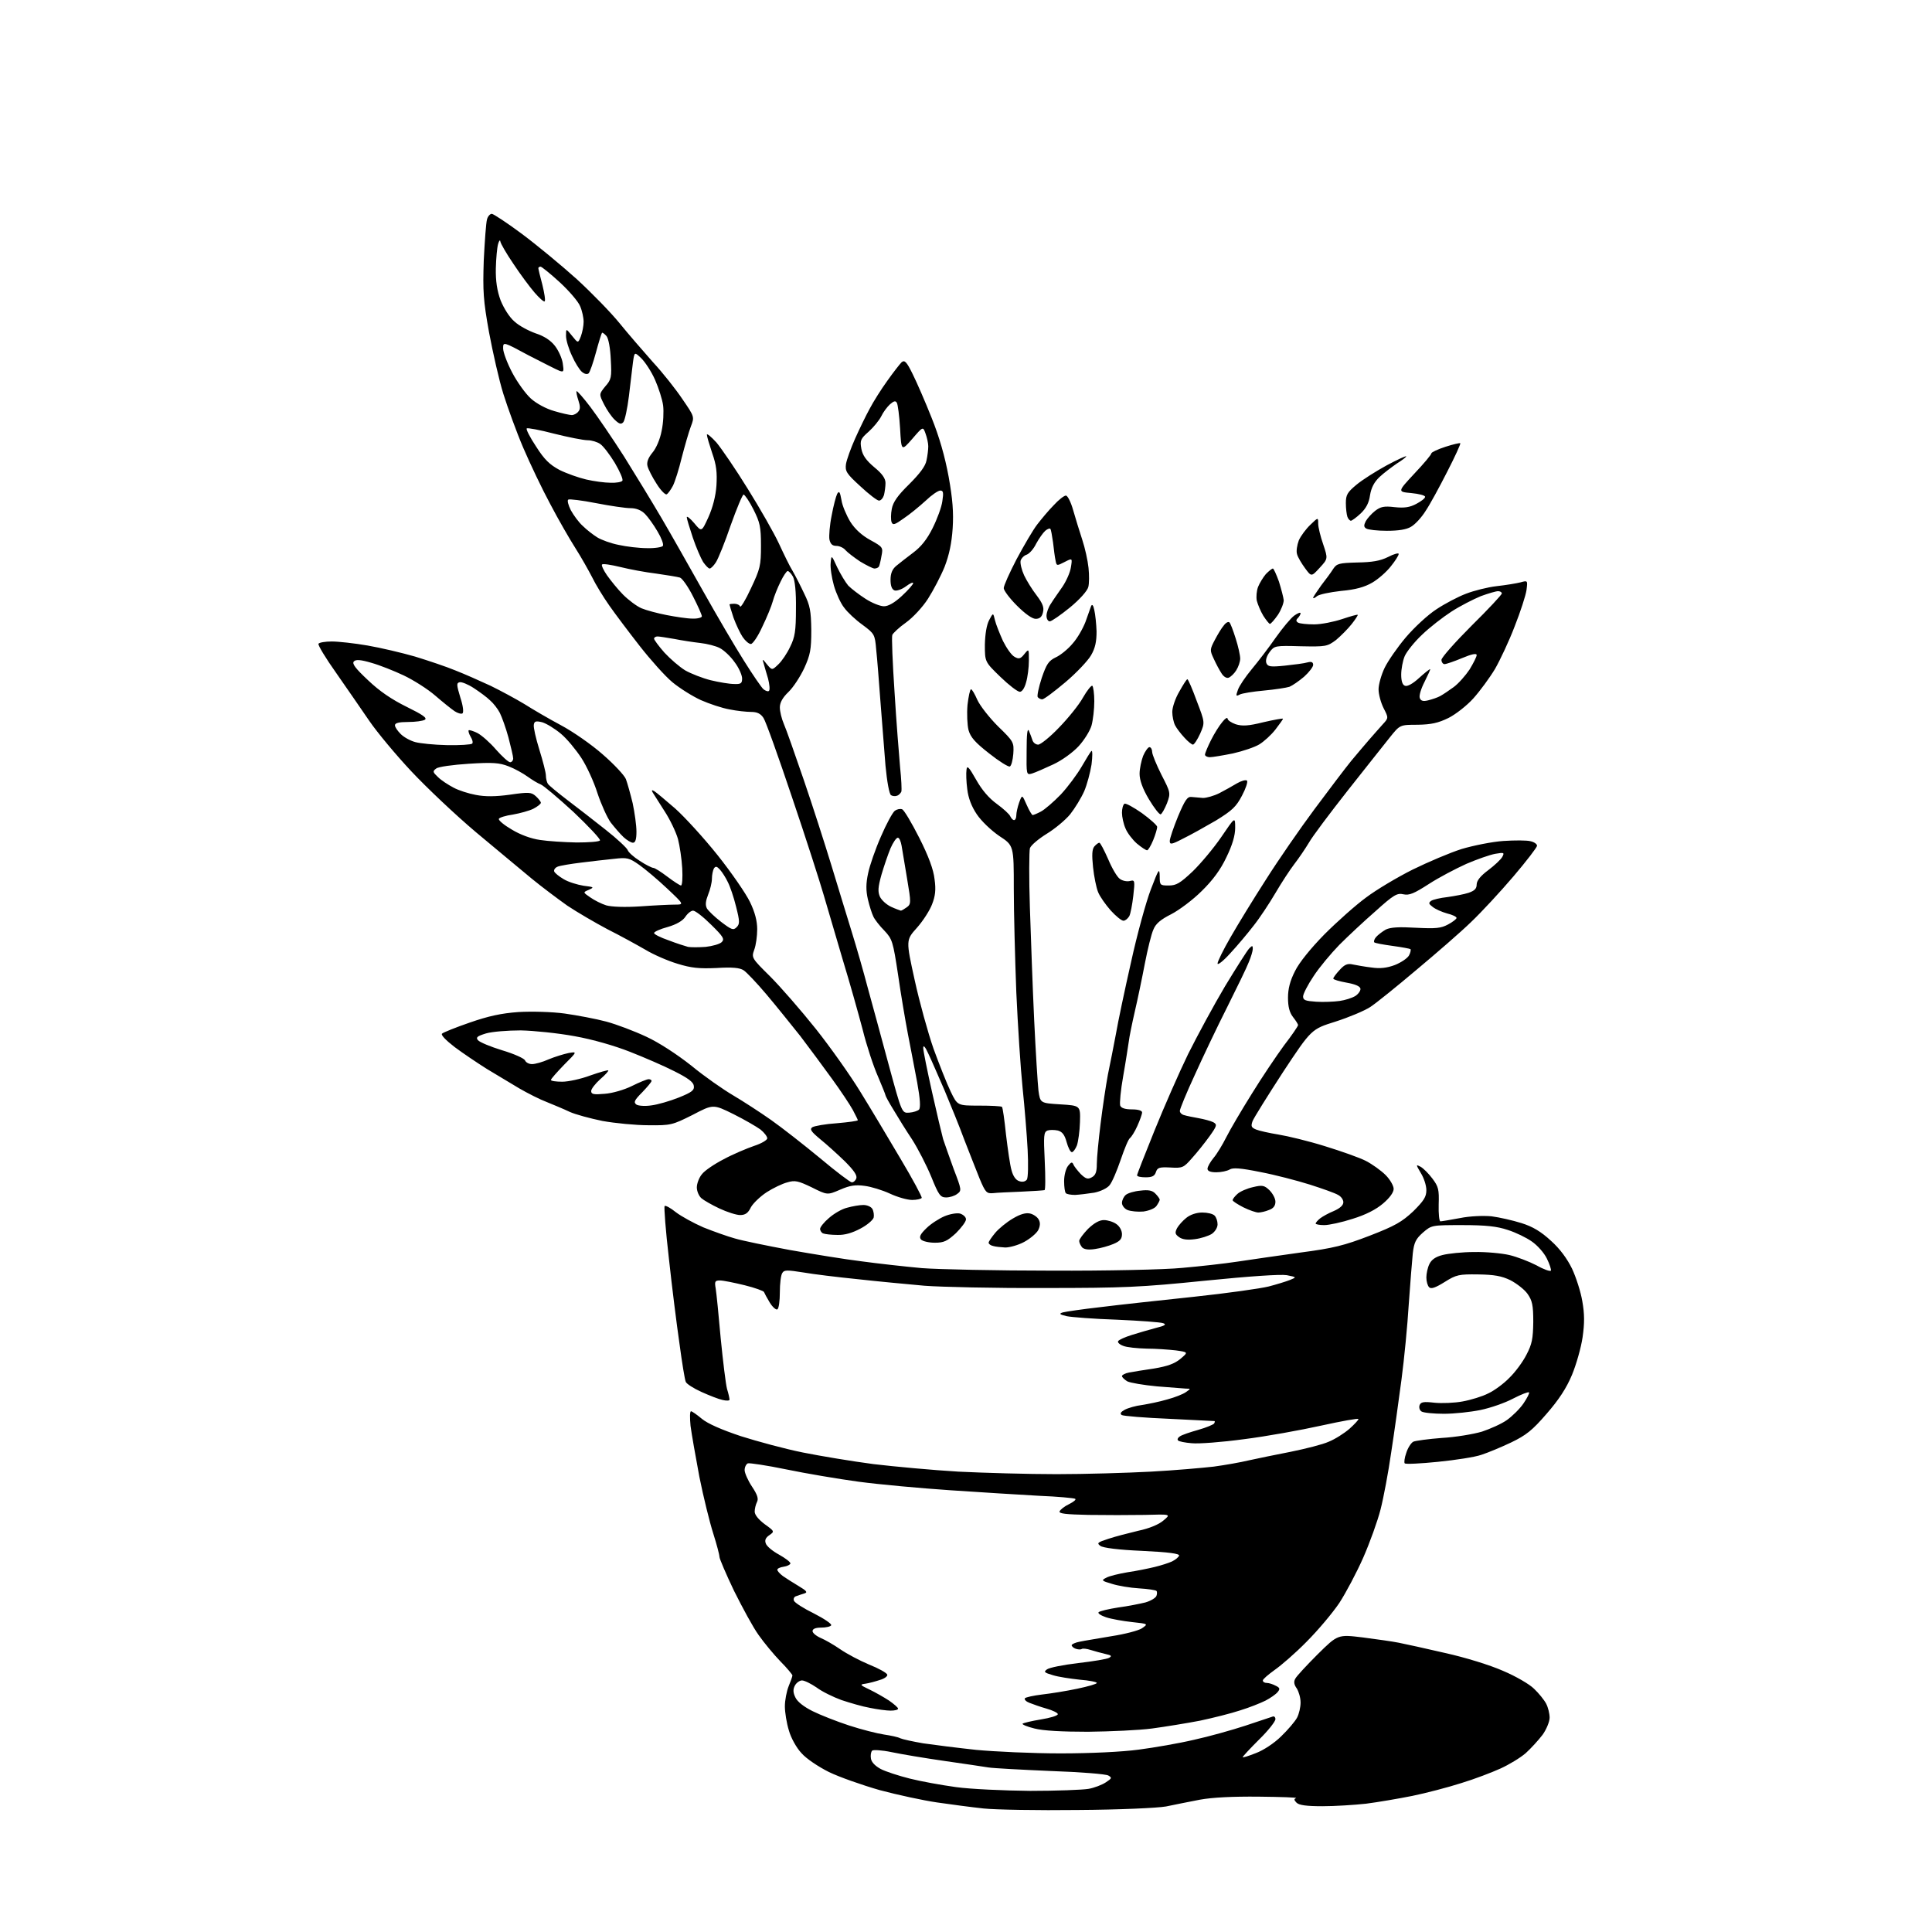 <?xml version="1.0" encoding="UTF-8" standalone="no"?>
<svg 
  version="1.1" 
  xmlns="http://www.w3.org/2000/svg" 
  xmlns:xlink="http://www.w3.org/1999/xlink" 
  xmlns:svg="http://www.w3.org/2000/svg"
  xmlns:rdf="http://www.w3.org/1999/02/22-rdf-syntax-ns#"
  xmlns:cc="http://creativecommons.org/ns#"
  xmlns:dc="http://purl.org/dc/elements/1.1/"
  viewBox="0 0 768 768"
  width="768"
  height="768"
>
<style>svg {background-color: white; }</style>"
<path stroke="none" fill="black" fill-rule="evenodd" d="M428.5,719.5C412.6,719.7 395.7,719.4 391.0,718.9C386.3,718.4 378.0,717.3 372.5,716.5C367.0,715.7 356.8,713.5 349.7,711.6C342.7,709.6 333.6,706.4 329.5,704.4C325.3,702.3 320.5,699.1 318.6,696.9C316.6,694.8 314.4,690.8 313.6,687.9C312.7,685.0 312.0,680.7 312.0,678.3C312.0,675.9 312.7,672.3 313.5,670.3C314.3,668.4 315.0,666.4 315.0,666.0C315.0,665.7 312.9,663.1 310.2,660.4C307.6,657.7 303.7,653.0 301.6,650.0C299.4,647.0 295.1,639.0 291.8,632.4C288.6,625.7 286.0,619.6 286.0,618.9C286.0,618.1 284.9,613.9 283.5,609.5C282.1,605.1 279.6,595.0 278.0,587.0C276.5,579.0 274.9,569.9 274.5,566.8C274.2,563.6 274.2,561.0 274.7,561.0C275.1,561.0 277.1,562.4 279.0,564.0C281.3,565.9 286.7,568.3 294.5,570.9C301.1,573.0 312.2,576.0 319.2,577.4C326.2,578.8 338.8,580.9 347.2,582.0C355.6,583.0 370.8,584.4 381.0,585.0C391.2,585.5 408.7,586.0 420.0,586.0C431.3,586.0 448.1,585.5 457.5,585.0C466.9,584.5 478.1,583.5 482.5,583.0C486.9,582.4 493.2,581.3 496.5,580.5C499.8,579.8 507.3,578.2 513.1,577.1C519.0,575.9 525.8,574.2 528.2,573.1C530.7,572.1 534.3,569.8 536.4,568.0C538.4,566.2 540.0,564.5 540.0,564.1C540.0,563.7 533.4,564.9 525.2,566.7C517.1,568.5 503.3,571.0 494.5,572.1C485.7,573.3 476.4,574.0 473.7,573.7C471.1,573.5 468.6,573.0 468.3,572.6C467.9,572.2 468.2,571.5 469.0,571.0C469.8,570.4 473.1,569.3 476.3,568.4C479.5,567.5 482.3,566.3 482.6,565.9C482.9,565.4 483.0,565.0 482.8,564.9C482.6,564.9 474.5,564.5 464.8,564.0C455.1,563.6 446.6,562.9 445.9,562.5C445.1,561.9 445.5,561.3 447.1,560.4C448.4,559.7 451.5,558.8 454.0,558.5C456.5,558.1 461.0,557.2 464.0,556.3C467.0,555.5 470.3,554.2 471.4,553.4C473.4,552.0 473.4,552.0 471.5,552.0C470.4,551.9 465.2,551.5 459.9,551.1C454.6,550.6 449.3,549.7 448.1,549.1C447.0,548.4 446.0,547.5 446.0,547.0C446.0,546.6 447.2,545.9 448.8,545.6C450.3,545.3 454.8,544.6 458.8,544.0C464.1,543.1 466.9,542.1 469.2,540.2C472.4,537.5 472.4,537.5 467.4,536.8C464.7,536.5 459.5,536.1 455.8,536.1C452.1,536.0 447.9,535.6 446.5,535.0C445.1,534.5 444.1,533.6 444.5,533.1C444.8,532.6 447.2,531.5 449.8,530.7C452.4,529.9 456.7,528.6 459.4,527.9C463.1,527.0 463.8,526.5 462.4,526.0C461.4,525.6 453.1,525.0 444.0,524.6C434.9,524.3 425.9,523.6 424.0,523.2C421.1,522.5 420.9,522.2 422.5,521.7C423.6,521.4 430.4,520.4 437.5,519.6C444.6,518.7 461.3,516.9 474.5,515.5C487.7,514.1 501.1,512.2 504.3,511.4C507.4,510.6 511.3,509.4 512.8,508.8C515.5,507.7 515.5,507.7 511.5,506.9C509.0,506.5 496.9,507.3 479.0,509.1C453.4,511.7 446.8,512.0 415.0,512.0C395.5,512.1 374.1,511.6 367.5,511.1C360.9,510.5 349.0,509.4 341.0,508.5C333.0,507.7 323.2,506.5 319.2,505.8C312.9,504.8 311.7,504.8 311.0,506.0C310.4,506.8 310.0,510.3 310.0,513.7C310.0,517.1 309.6,520.2 309.0,520.5C308.5,520.8 307.1,519.6 306.0,517.8C304.9,516.0 303.9,514.1 303.7,513.6C303.6,513.2 300.1,511.9 296.0,510.9C291.9,509.9 287.5,509.0 286.2,509.0C284.2,509.0 284.0,509.4 284.5,512.2C284.8,514.0 285.7,523.0 286.5,532.1C287.4,541.2 288.5,550.2 289.0,552.1C289.6,554.0 290.0,555.9 290.0,556.4C290.0,556.8 288.8,556.9 287.2,556.5C285.7,556.2 281.9,554.7 278.8,553.3C275.7,551.9 272.9,550.1 272.6,549.3C272.2,548.4 271.1,541.6 270.1,534.1C269.0,526.6 267.1,511.4 265.9,500.3C264.6,489.1 263.9,479.8 264.2,479.4C264.6,479.1 266.6,480.2 268.7,481.9C270.8,483.5 275.7,486.2 279.6,487.9C283.6,489.5 289.2,491.5 292.1,492.3C295.1,493.2 304.9,495.2 314.0,496.9C323.1,498.5 335.9,500.6 342.5,501.4C349.1,502.3 359.9,503.5 366.5,504.1C373.1,504.6 396.3,505.1 418.0,505.1C439.7,505.2 463.1,504.7 470.0,504.0C476.9,503.4 486.8,502.3 492.0,501.5C497.2,500.7 508.5,499.1 517.0,497.9C530.0,496.2 534.4,495.1 544.5,491.2C554.6,487.3 557.3,485.7 561.8,481.5C566.0,477.3 567.0,475.8 567.0,473.1C567.0,471.2 566.0,468.2 564.8,466.3C562.8,462.9 562.8,462.8 564.7,463.8C565.8,464.4 567.9,466.5 569.4,468.5C571.8,471.7 572.1,472.8 571.9,478.8C571.8,482.5 572.1,485.5 572.6,485.5C573.1,485.5 576.6,484.9 580.4,484.2C584.3,483.4 589.7,483.2 592.9,483.5C596.0,483.9 601.3,485.1 604.8,486.2C609.3,487.6 612.6,489.6 616.5,493.2C620.1,496.4 623.0,500.4 624.9,504.3C626.5,507.7 628.4,513.6 629.0,517.3C629.9,522.4 629.9,526.0 629.1,531.6C628.5,535.7 626.6,542.4 624.9,546.5C622.7,551.8 619.6,556.5 614.8,562.0C609.1,568.6 606.7,570.5 600.7,573.4C596.7,575.3 591.4,577.5 588.9,578.3C586.4,579.2 578.6,580.4 571.6,581.1C564.7,581.8 558.7,582.1 558.4,581.7C558.1,581.4 558.3,579.5 559.0,577.6C559.6,575.6 560.9,573.6 561.8,573.1C562.7,572.7 567.9,572.0 573.2,571.6C578.6,571.3 585.7,570.1 589.1,569.1C592.4,568.0 596.9,566.0 599.0,564.5C601.1,563.0 604.1,560.1 605.6,557.9C607.1,555.7 608.1,553.7 607.8,553.5C607.5,553.2 604.7,554.3 601.4,556.0C598.2,557.7 592.4,559.7 588.5,560.5C584.6,561.3 578.1,562.0 574.0,562.0C569.9,562.0 565.9,561.6 565.1,561.1C564.3,560.6 564.0,559.5 564.3,558.6C564.8,557.3 565.9,557.1 570.2,557.6C573.1,557.9 578.2,557.7 581.4,557.1C584.7,556.5 589.3,555.1 591.6,553.9C594.0,552.8 597.8,550.0 600.0,547.7C602.3,545.5 605.4,541.3 606.8,538.5C609.0,534.3 609.4,532.2 609.5,525.5C609.5,518.8 609.1,517.0 607.2,514.3C606.0,512.6 602.9,510.2 600.4,508.9C596.9,507.2 593.9,506.7 587.6,506.6C580.0,506.5 578.9,506.7 574.3,509.6C570.6,511.9 568.9,512.5 568.1,511.7C567.5,511.1 567.0,509.4 567.0,507.8C567.0,506.3 567.5,503.9 568.2,502.5C569.0,500.8 570.6,499.6 573.4,498.9C575.7,498.3 581.3,497.7 586.0,497.7C590.7,497.6 597.0,498.2 600.0,498.9C603.0,499.6 607.9,501.5 610.8,503.0C613.6,504.6 616.2,505.5 616.5,505.1C616.7,504.7 616.0,502.5 614.9,500.3C613.8,498.0 611.1,495.0 608.9,493.5C606.8,492.0 602.5,489.9 599.3,488.9C595.1,487.5 590.7,487.0 581.4,487.0C569.1,487.0 569.1,487.0 565.6,490.0C562.8,492.5 562.1,493.9 561.6,498.3C561.3,501.1 560.6,510.2 560.0,518.5C559.5,526.8 558.2,540.2 557.1,548.5C556.0,556.8 554.2,569.8 553.0,577.5C551.9,585.2 550.0,595.3 548.8,600.0C547.6,604.7 544.5,613.3 541.9,619.2C539.3,625.1 535.0,633.2 532.4,637.2C529.7,641.2 523.9,648.1 519.4,652.6C515.0,657.1 509.2,662.1 506.6,663.9C504.1,665.7 502.0,667.5 502.0,668.0C502.0,668.6 502.7,669.0 503.6,669.0C504.4,669.0 506.0,669.5 507.1,670.1C508.8,670.9 508.9,671.4 507.9,672.6C507.2,673.5 505.0,675.0 503.1,676.0C501.1,677.0 496.6,678.8 493.0,679.9C489.4,681.1 482.2,682.9 477.0,684.0C471.8,685.0 463.2,686.4 458.0,687.1C452.8,687.8 441.3,688.3 432.5,688.4C422.2,688.4 414.6,688.0 411.2,687.1C408.3,686.4 406.2,685.5 406.5,685.2C406.8,684.9 410.1,684.1 413.8,683.5C417.5,682.9 420.5,682.0 420.5,681.4C420.5,680.9 418.5,679.9 416.0,679.2C413.5,678.5 410.5,677.4 409.2,676.9C407.9,676.4 407.1,675.6 407.4,675.1C407.7,674.7 410.8,674.0 414.2,673.6C417.7,673.2 424.0,672.2 428.2,671.3C432.5,670.4 436.0,669.4 436.0,669.0C436.0,668.6 433.0,668.0 429.2,667.7C425.5,667.3 420.7,666.6 418.5,665.9C415.1,664.9 414.8,664.6 416.2,663.6C417.1,662.9 422.7,661.8 428.6,661.1C434.6,660.4 440.1,659.5 440.9,659.0C442.1,658.3 441.8,658.0 439.5,657.5C437.8,657.1 435.2,656.4 433.6,655.9C432.1,655.4 430.4,655.2 430.0,655.5C429.5,655.8 428.5,655.7 427.6,655.4C426.7,655.1 426.0,654.4 426.0,654.0C426.0,653.6 427.5,652.9 429.2,652.6C431.0,652.2 436.8,651.3 441.9,650.4C447.1,649.6 452.5,648.2 453.9,647.3C456.5,645.5 456.5,645.5 450.0,644.8C446.4,644.4 441.8,643.6 439.7,642.9C437.6,642.2 436.3,641.3 436.7,640.9C437.2,640.4 440.7,639.6 444.5,639.0C448.4,638.5 453.2,637.5 455.3,637.0C457.4,636.4 459.4,635.2 459.7,634.4C460.0,633.6 460.0,632.7 459.7,632.4C459.4,632.1 456.3,631.6 452.8,631.4C449.3,631.2 444.5,630.4 442.0,629.6C437.9,628.4 437.7,628.2 439.7,627.2C440.9,626.5 444.7,625.6 448.2,625.0C451.7,624.5 456.5,623.5 459.0,622.9C461.5,622.3 464.6,621.3 465.9,620.7C467.3,620.0 468.5,619.0 468.7,618.4C469.0,617.6 464.6,617.0 454.1,616.5C444.7,616.1 438.4,615.3 437.4,614.5C435.9,613.4 436.3,613.1 440.6,611.7C443.3,610.8 448.7,609.4 452.5,608.5C456.8,607.6 460.7,606.0 462.5,604.4C465.5,601.9 465.5,601.9 455.0,602.2C449.2,602.3 439.2,602.3 432.7,602.2C423.7,602.0 420.9,601.7 421.2,600.8C421.5,600.1 423.1,598.8 425.0,597.9C426.8,597.0 427.9,596.1 427.4,595.8C426.9,595.5 420.4,594.9 413.0,594.6C405.6,594.2 389.8,593.2 377.8,592.4C365.9,591.6 349.5,590.1 341.3,589.0C333.2,587.9 320.2,585.7 312.5,584.1C304.8,582.5 297.9,581.5 297.3,581.7C296.6,582.0 296.0,583.2 296.0,584.4C296.0,585.5 297.3,588.5 298.9,590.9C301.1,594.2 301.6,595.8 300.9,597.1C300.4,598.1 300.0,599.8 300.0,600.9C300.0,602.2 301.6,604.1 304.0,605.9C307.9,608.7 307.9,608.8 305.9,610.2C304.4,611.2 303.9,612.2 304.4,613.5C304.7,614.6 307.1,616.6 309.7,618.0C312.2,619.4 314.3,621.0 314.2,621.5C314.1,622.0 312.9,622.6 311.5,622.8C310.1,623.0 309.0,623.5 309.0,624.0C309.0,624.5 310.0,625.6 311.2,626.5C312.5,627.4 315.3,629.2 317.5,630.5C320.7,632.4 321.1,633.0 319.8,633.4C318.8,633.7 317.3,634.2 316.5,634.5C315.7,634.7 315.3,635.5 315.6,636.3C315.9,637.1 319.5,639.4 323.6,641.4C327.7,643.5 330.8,645.6 330.4,646.1C330.1,646.6 328.3,647.0 326.4,647.0C324.2,647.0 323.0,647.5 323.0,648.4C323.0,649.1 324.4,650.3 326.2,651.1C327.9,651.8 331.4,653.8 334.0,655.6C336.6,657.4 341.7,660.1 345.5,661.7C349.3,663.2 352.5,665.0 352.7,665.7C352.9,666.3 351.6,667.3 349.8,667.8C348.0,668.4 345.4,669.1 344.0,669.3C341.7,669.6 341.8,669.8 345.6,671.6C347.9,672.7 351.4,674.7 353.4,676.0C355.4,677.4 357.0,678.8 357.0,679.2C357.0,679.7 355.7,680.0 354.0,680.0C352.4,680.0 348.7,679.5 345.8,678.9C342.9,678.4 337.8,676.9 334.5,675.8C331.2,674.6 326.7,672.4 324.6,670.8C322.4,669.3 319.8,668.0 318.8,668.0C317.9,668.0 316.6,668.9 316.0,670.0C315.2,671.5 315.2,672.8 316.2,674.8C317.0,676.5 319.6,678.5 323.0,680.2C326.0,681.7 332.6,684.3 337.5,685.9C342.4,687.5 348.7,689.1 351.4,689.5C354.1,689.9 357.0,690.5 357.9,691.0C358.8,691.4 362.9,692.3 367.0,693.0C371.1,693.6 380.6,694.8 388.0,695.6C395.4,696.3 410.5,697.0 421.6,697.0C433.4,697.0 446.1,696.4 452.7,695.5C458.8,694.7 468.7,693.0 474.6,691.6C480.6,690.3 489.8,687.7 495.0,686.0C500.2,684.3 505.1,682.6 505.8,682.4C506.4,682.1 507.0,682.5 507.0,683.4C507.0,684.3 504.1,688.0 500.5,691.5C496.9,695.1 494.0,698.2 494.0,698.5C494.0,698.8 496.4,698.0 499.2,696.9C502.2,695.8 506.6,692.9 509.3,690.2C512.0,687.6 514.8,684.3 515.6,682.8C516.4,681.3 517.0,678.6 517.0,676.8C517.0,674.9 516.3,672.5 515.5,671.2C514.4,669.7 514.2,668.5 514.9,667.3C515.4,666.3 519.5,661.9 523.8,657.6C531.8,649.7 531.8,649.7 541.7,650.9C547.1,651.6 553.5,652.5 556.0,653.0C558.5,653.5 566.8,655.3 574.5,657.1C582.6,658.9 592.3,661.9 597.5,664.2C602.5,666.3 608.0,669.5 609.8,671.3C611.7,673.1 613.8,675.7 614.6,677.2C615.4,678.7 616.0,681.2 616.0,682.8C616.0,684.4 614.7,687.5 613.2,689.6C611.6,691.7 608.6,695.0 606.5,696.9C604.3,698.8 599.8,701.5 596.5,703.0C593.2,704.5 586.2,707.2 580.9,708.8C575.6,710.5 566.8,712.8 561.4,713.9C555.9,715.0 547.7,716.4 543.0,717.0C538.4,717.5 530.6,718.0 525.7,718.0C519.4,718.0 516.4,717.6 515.4,716.6C514.4,715.6 514.3,715.1 515.2,714.8C515.9,714.5 509.2,714.3 500.4,714.2C489.8,714.1 482.0,714.5 477.0,715.4C472.9,716.2 466.8,717.4 463.5,718.1C460.1,718.7 445.0,719.4 428.5,719.5zM409.5,711.9C419.9,711.9 430.4,711.5 432.7,711.1C435.0,710.7 438.1,709.5 439.6,708.5C442.0,706.9 442.1,706.7 440.6,705.8C439.6,705.2 429.3,704.4 417.7,704.0C406.0,703.5 394.9,702.9 393.0,702.6C391.1,702.3 383.2,701.1 375.4,700.0C367.7,698.9 358.2,697.3 354.4,696.5C350.6,695.7 347.1,695.5 346.7,695.9C346.2,696.4 346.0,697.8 346.2,699.0C346.4,700.5 347.9,702.0 350.1,703.2C352.0,704.2 357.2,705.9 361.6,707.0C365.9,708.1 374.2,709.6 380.0,710.4C385.8,711.2 399.1,711.8 409.5,711.9zM435.3,496.5C432.8,496.9 431.1,496.7 430.2,495.9C429.6,495.2 429.0,494.0 429.0,493.3C429.0,492.6 430.6,490.5 432.5,488.5C434.9,486.2 437.0,485.0 438.8,485.0C440.3,485.0 442.6,485.7 443.8,486.6C445.1,487.5 446.0,489.2 446.0,490.6C446.0,492.5 445.2,493.4 442.6,494.5C440.7,495.3 437.5,496.2 435.3,496.5zM399.6,495.9C397.9,495.8 395.7,495.6 394.8,495.3C393.8,495.1 393.0,494.5 393.0,494.0C393.0,493.5 394.2,491.8 395.6,490.1C397.0,488.4 400.2,485.8 402.6,484.4C405.6,482.6 407.8,482.0 409.5,482.4C410.8,482.7 412.4,483.8 412.9,484.8C413.6,486.0 413.5,487.4 412.7,489.0C412.0,490.3 409.5,492.4 407.1,493.7C404.7,495.0 401.3,495.9 399.6,495.9zM371.6,494.0C369.2,494.0 366.7,493.4 366.1,492.7C365.3,491.7 365.8,490.6 368.3,488.2C370.0,486.5 373.3,484.4 375.4,483.5C377.5,482.6 380.3,482.1 381.6,482.4C382.9,482.8 384.0,483.8 384.0,484.7C384.0,485.6 382.2,488.0 380.0,490.2C376.5,493.4 375.2,494.0 371.6,494.0zM474.9,492.6C471.9,493.0 469.9,492.7 468.6,491.7C467.1,490.6 467.0,490.0 467.9,488.2C468.5,487.1 470.2,485.2 471.6,484.1C473.2,482.8 475.7,482.0 477.9,482.0C480.0,482.0 482.1,482.5 482.8,483.2C483.5,483.9 484.0,485.4 484.0,486.7C484.0,488.0 483.0,489.6 481.7,490.5C480.4,491.3 477.4,492.3 474.9,492.6zM332.9,490.9C330.5,490.9 327.9,490.6 327.2,490.3C326.6,490.1 326.0,489.2 326.0,488.5C326.0,487.8 327.6,485.8 329.5,484.2C331.4,482.5 334.6,480.6 336.7,480.1C338.8,479.5 341.7,479.0 343.2,479.0C344.7,479.0 346.3,479.7 346.8,480.6C347.3,481.5 347.5,483.1 347.3,484.0C347.0,485.0 344.7,487.0 342.0,488.4C338.8,490.1 335.8,491.0 332.9,490.9zM526.4,487.0C524.6,487.0 523.0,486.7 523.0,486.4C523.0,486.0 523.8,485.1 524.8,484.3C525.7,483.6 528.2,482.2 530.2,481.4C532.7,480.3 534.0,479.1 534.0,477.9C534.0,476.9 533.1,475.6 531.9,475.0C530.8,474.3 525.7,472.5 520.7,470.9C515.6,469.3 506.8,467.0 501.0,465.9C493.1,464.3 490.1,464.1 488.8,464.9C487.8,465.5 485.4,466.0 483.5,466.0C481.1,466.0 480.0,465.5 480.0,464.6C480.0,463.8 481.1,461.9 482.4,460.3C483.7,458.8 486.0,455.0 487.5,452.0C489.0,449.0 493.6,441.2 497.6,434.8C501.6,428.3 507.4,419.7 510.4,415.6C513.5,411.6 516.0,407.9 516.0,407.5C516.0,407.1 515.1,405.7 514.0,404.3C512.6,402.5 512.0,400.2 512.0,396.6C512.0,393.1 512.8,389.9 514.8,386.0C516.4,382.7 521.0,377.0 526.5,371.4C531.5,366.4 538.9,359.8 543.0,356.8C547.1,353.7 555.5,348.7 561.5,345.7C567.6,342.7 576.3,339.0 581.0,337.5C585.7,336.1 593.2,334.6 597.6,334.3C602.1,334.0 607.0,334.0 608.4,334.4C609.8,334.7 611.0,335.5 611.0,336.2C611.0,336.8 606.8,342.3 601.6,348.4C596.4,354.5 588.9,362.6 584.8,366.5C580.8,370.4 571.0,378.9 563.1,385.5C555.3,392.1 547.0,398.8 544.7,400.3C542.4,401.8 536.2,404.4 530.9,406.1C521.3,409.1 521.3,409.1 510.0,426.2C503.9,435.6 498.4,444.4 497.9,445.7C497.2,447.7 497.4,448.2 499.3,449.0C500.5,449.5 504.5,450.4 508.2,451.0C511.9,451.6 520.2,453.6 526.6,455.6C533.1,457.6 540.5,460.2 543.0,461.5C545.5,462.8 549.0,465.3 550.8,467.1C552.6,468.9 554.0,471.4 554.0,472.6C554.0,474.0 552.4,476.2 549.8,478.4C547.0,480.8 542.9,482.9 537.7,484.5C533.4,485.9 528.3,487.0 526.4,487.0zM294.2,483.0C292.7,483.0 289.0,481.8 286.0,480.4C283.0,479.0 279.7,477.1 278.8,476.3C277.8,475.4 277.0,473.5 277.0,472.0C277.0,470.5 277.9,468.1 279.0,466.8C280.0,465.4 284.0,462.7 287.7,460.8C291.4,458.8 296.9,456.5 299.8,455.5C302.6,454.6 305.0,453.2 305.0,452.5C305.0,451.8 303.8,450.2 302.3,449.0C300.8,447.9 296.0,445.1 291.6,442.9C283.5,438.9 283.5,438.9 275.3,443.2C267.3,447.2 266.7,447.4 257.8,447.3C252.7,447.3 244.5,446.5 239.5,445.6C234.6,444.6 228.7,443.0 226.5,442.0C224.2,440.9 220.1,439.2 217.4,438.1C214.7,437.1 209.8,434.6 206.5,432.7C203.2,430.7 197.3,427.2 193.5,424.9C189.7,422.5 183.9,418.6 180.7,416.2C177.2,413.5 175.2,411.4 175.7,410.9C176.2,410.4 181.2,408.4 186.7,406.5C194.2,403.9 199.2,402.8 206.1,402.3C211.4,402.0 219.4,402.2 224.5,402.9C229.4,403.6 236.9,405.0 241.0,406.1C245.1,407.2 252.2,409.9 256.9,412.1C261.9,414.4 269.1,419.1 274.8,423.6C280.0,427.9 287.5,433.1 291.4,435.4C295.3,437.7 302.1,442.1 306.5,445.2C310.9,448.3 319.7,455.2 326.0,460.4C332.3,465.7 338.0,470.0 338.6,470.0C339.3,470.0 340.1,469.3 340.4,468.4C340.8,467.2 339.4,465.2 335.8,461.6C332.9,458.8 328.5,454.8 326.0,452.8C322.4,449.8 321.8,448.9 322.9,448.1C323.7,447.6 328.1,446.8 332.7,446.5C337.3,446.1 341.0,445.6 341.0,445.3C341.0,445.1 340.1,443.3 339.0,441.2C337.9,439.2 334.2,433.6 330.7,428.8C327.3,424.1 321.6,416.4 318.1,411.8C314.5,407.3 308.5,399.8 304.6,395.2C300.8,390.7 296.7,386.4 295.6,385.7C294.1,384.7 291.1,384.4 284.8,384.8C277.9,385.1 274.8,384.8 269.3,383.1C265.6,382.0 259.8,379.5 256.5,377.5C253.2,375.6 246.5,371.9 241.5,369.4C236.6,366.8 229.4,362.6 225.5,360.0C221.7,357.3 215.3,352.5 211.4,349.3C207.5,346.1 197.6,337.8 189.3,330.9C181.1,324.0 169.5,313.0 163.5,306.6C157.4,300.1 150.0,291.2 146.9,286.7C143.8,282.2 137.9,273.6 133.7,267.6C129.5,261.7 126.3,256.4 126.6,255.9C126.9,255.4 129.3,255.0 131.9,255.0C134.5,255.0 140.9,255.7 146.1,256.6C151.3,257.5 159.8,259.5 165.0,261.0C170.2,262.6 177.4,265.0 181.0,266.5C184.6,267.9 190.9,270.7 195.0,272.6C199.1,274.6 205.2,277.9 208.5,279.9C211.8,282.0 218.3,285.8 223.0,288.3C227.7,290.8 235.2,296.0 239.6,299.9C244.1,303.8 248.2,308.2 248.8,309.7C249.4,311.3 250.6,315.6 251.5,319.3C252.3,323.1 253.0,328.1 253.0,330.6C253.0,333.6 252.6,335.0 251.6,335.0C250.9,335.0 249.2,334.0 247.9,332.8C246.5,331.5 244.3,328.9 242.8,327.0C241.4,325.1 239.0,319.8 237.5,315.3C236.1,310.8 233.2,304.5 231.1,301.3C229.0,298.1 225.4,293.7 223.0,291.7C220.5,289.6 217.2,287.6 215.5,287.1C213.0,286.5 212.4,286.7 212.2,288.1C212.0,289.1 213.0,293.5 214.4,298.0C215.8,302.5 217.0,307.1 217.0,308.3C217.0,309.5 217.4,311.0 217.8,311.6C218.2,312.2 221.7,315.1 225.5,318.0C229.3,320.9 236.2,326.2 240.7,329.8C245.3,333.4 249.2,337.1 249.5,337.9C249.8,338.8 251.9,340.7 254.3,342.2C256.7,343.8 259.2,345.0 259.7,345.0C260.3,345.0 262.8,346.6 265.3,348.5C267.8,350.4 270.3,352.0 270.7,352.0C271.2,352.0 271.4,349.0 271.2,345.2C271.0,341.5 270.2,336.2 269.5,333.5C268.7,330.7 266.3,325.7 264.2,322.5C262.1,319.2 260.0,315.9 259.5,315.1C258.9,314.1 259.1,313.9 260.1,314.5C260.9,315.0 264.6,318.1 268.4,321.4C272.2,324.8 279.8,333.1 285.3,340.0C290.8,346.9 296.5,355.2 298.1,358.5C300.1,362.6 301.0,366.1 301.0,369.4C301.0,372.1 300.5,375.8 299.8,377.6C298.7,380.7 298.8,380.9 306.1,388.1C310.2,392.2 318.4,401.6 324.3,409.0C330.1,416.3 338.1,427.6 342.0,434.0C345.9,440.3 353.0,452.2 357.9,460.5C362.8,468.7 366.6,475.8 366.4,476.2C366.1,476.6 364.4,477.0 362.6,477.0C360.7,477.0 356.8,475.9 353.8,474.5C350.8,473.1 346.2,471.7 343.7,471.4C340.1,470.9 337.9,471.2 334.0,472.9C328.9,475.1 328.9,475.1 322.7,472.0C317.3,469.4 316.0,469.1 313.0,470.0C311.0,470.5 307.3,472.3 304.8,473.9C302.2,475.6 299.4,478.3 298.5,479.9C297.4,482.2 296.3,483.0 294.2,483.0zM454.5,481.6C452.3,481.8 449.5,481.5 448.2,481.0C447.0,480.5 446.0,479.2 446.0,478.2C446.0,477.1 446.7,475.7 447.5,475.0C448.3,474.3 450.9,473.5 453.3,473.3C456.5,472.9 458.1,473.2 459.3,474.5C460.2,475.4 461.0,476.5 461.0,476.9C461.0,477.3 460.4,478.4 459.7,479.4C459.0,480.4 456.7,481.3 454.5,481.6zM500.2,482.0C499.3,482.0 496.6,481.1 494.2,479.9C491.9,478.7 490.0,477.5 490.0,477.1C490.0,476.6 490.9,475.5 491.9,474.6C493.0,473.6 495.8,472.4 498.1,471.9C501.8,471.0 502.6,471.2 504.6,473.1C505.9,474.4 507.0,476.4 507.0,477.7C507.0,479.3 506.2,480.4 504.4,481.0C503.0,481.6 501.1,482.0 500.2,482.0zM376.1,476.0C373.8,476.0 373.1,475.0 370.2,467.8C368.3,463.2 364.9,456.6 362.6,453.0C360.2,449.4 356.9,444.1 355.2,441.2C353.4,438.3 352.0,435.7 352.0,435.4C352.0,435.1 350.6,431.7 349.0,427.9C347.3,424.1 344.5,415.7 342.9,409.2C341.2,402.8 337.7,390.3 335.0,381.5C332.4,372.7 329.0,361.2 327.5,356.0C326.0,350.8 320.4,333.3 314.9,317.1C309.5,301.0 304.4,286.7 303.5,285.4C302.4,283.7 301.0,283.0 298.6,283.0C296.8,283.0 292.9,282.6 290.0,282.0C287.1,281.5 282.0,279.8 278.6,278.3C275.3,276.8 270.2,273.6 267.3,271.2C264.4,268.8 258.6,262.3 254.3,256.8C250.0,251.3 244.5,244.0 242.2,240.7C239.8,237.3 236.7,232.2 235.4,229.5C234.0,226.8 231.1,221.6 228.8,218.0C226.5,214.4 222.0,206.6 218.8,200.5C215.5,194.4 210.7,184.3 208.0,178.0C205.3,171.7 201.8,162.0 200.1,156.6C198.4,151.2 195.9,140.1 194.4,132.1C192.1,119.3 191.9,115.8 192.3,103.5C192.7,95.8 193.2,88.5 193.6,87.2C193.9,86.0 194.8,85.0 195.5,85.0C196.1,85.0 201.6,88.6 207.5,93.0C213.4,97.4 223.2,105.5 229.2,110.9C235.2,116.4 242.9,124.3 246.3,128.5C249.7,132.7 255.7,139.6 259.5,143.9C263.4,148.1 268.7,154.8 271.3,158.7C276.1,165.7 276.1,165.7 274.6,169.6C273.8,171.7 272.2,177.3 271.0,181.9C269.9,186.5 268.3,191.5 267.5,193.1C266.7,194.6 265.6,196.2 265.0,196.5C264.5,196.8 262.6,194.9 261.0,192.3C259.3,189.7 257.7,186.5 257.4,185.3C257.0,183.8 257.6,182.1 259.3,180.0C260.8,178.3 262.4,174.6 263.0,171.3C263.7,168.2 263.9,163.6 263.6,161.2C263.3,158.8 261.8,154.2 260.4,151.0C259.0,147.8 256.5,144.0 255.0,142.5C252.2,139.8 252.2,139.8 251.6,144.1C251.3,146.5 250.6,152.5 250.0,157.5C249.4,162.4 248.4,167.0 247.8,167.8C246.9,168.8 246.2,168.6 244.4,166.9C243.1,165.7 241.2,162.9 240.1,160.7C238.1,156.7 238.1,156.7 240.6,153.6C243.0,150.9 243.2,150.0 242.8,143.0C242.6,138.4 241.9,134.6 241.1,133.6C240.3,132.7 239.5,132.1 239.3,132.3C239.1,132.5 238.0,136.0 236.9,140.1C235.8,144.2 234.5,147.9 234.0,148.4C233.4,148.9 232.4,148.7 231.4,147.9C230.4,147.1 228.6,144.2 227.4,141.5C226.1,138.8 225.0,135.2 225.0,133.5C225.0,130.5 225.0,130.5 227.4,133.5C229.8,136.5 229.8,136.5 230.9,133.7C231.5,132.1 232.0,129.5 232.0,127.9C232.0,126.3 231.4,123.5 230.6,121.7C229.9,119.9 226.2,115.6 222.5,112.2C218.8,108.8 215.3,106.0 214.9,106.0C214.4,106.0 214.0,106.3 214.0,106.6C214.0,106.9 214.7,109.9 215.6,113.2C216.4,116.5 216.9,119.5 216.5,119.8C216.2,120.1 214.4,118.5 212.5,116.3C210.6,114.1 206.8,109.0 204.1,104.9C201.3,100.8 199.0,96.8 198.9,96.0C198.8,95.2 198.4,95.6 198.0,97.0C197.6,98.4 197.2,102.7 197.1,106.7C197.0,111.7 197.6,115.6 199.0,119.4C200.3,122.6 202.5,126.1 204.5,127.8C206.3,129.5 210.1,131.5 212.9,132.5C216.3,133.6 218.9,135.3 220.6,137.5C222.0,139.3 223.4,142.4 223.7,144.4C224.2,147.7 224.1,148.0 222.4,147.4C221.3,147.0 215.9,144.2 210.2,141.3C200.0,135.8 200.0,135.8 200.0,138.5C200.0,140.0 201.6,144.3 203.6,148.1C205.6,151.9 208.9,156.5 211.0,158.4C213.2,160.4 217.1,162.5 220.3,163.4C223.3,164.3 226.5,165.0 227.3,165.0C228.1,165.0 229.3,164.4 229.9,163.6C230.7,162.7 230.7,161.5 229.9,159.1C229.3,157.3 229.0,155.7 229.2,155.5C229.4,155.3 231.9,158.1 234.7,161.8C237.5,165.5 243.5,174.3 248.1,181.5C252.6,188.7 259.3,199.7 263.0,206.0C266.7,212.3 274.1,225.4 279.5,235.0C284.9,244.6 292.2,257.1 295.7,262.6C299.2,268.2 302.7,273.3 303.5,274.0C304.4,274.7 305.4,275.0 305.7,274.6C306.1,274.2 305.9,272.0 305.3,269.7C304.6,267.4 303.8,264.6 303.5,263.5C302.9,261.9 303.2,261.9 304.8,264.0C306.9,266.5 306.9,266.5 309.4,264.1C310.8,262.8 312.9,259.7 314.1,257.1C316.0,253.3 316.4,250.8 316.4,242.0C316.5,235.2 316.0,230.7 315.2,229.2C314.5,228.0 313.6,227.0 313.1,227.0C312.7,227.0 311.4,228.9 310.3,231.2C309.1,233.6 307.7,237.1 307.2,239.0C306.7,240.9 304.8,245.5 303.0,249.2C301.3,253.0 299.2,256.0 298.5,256.0C297.7,256.0 296.3,254.8 295.2,253.2C294.2,251.7 292.6,248.3 291.6,245.6C290.7,242.9 290.0,240.5 290.0,240.3C290.0,240.1 290.9,240.0 291.9,240.0C293.0,240.0 294.0,240.5 294.2,241.1C294.4,241.7 296.4,238.5 298.5,233.9C302.2,226.1 302.5,224.8 302.5,216.9C302.5,209.4 302.1,207.7 299.5,202.5C297.9,199.3 296.1,196.7 295.6,196.6C295.2,196.5 292.9,202.0 290.5,208.7C288.2,215.5 285.5,222.1 284.6,223.5C283.7,224.9 282.6,226.0 282.1,226.0C281.6,226.0 280.5,224.8 279.5,223.4C278.6,221.9 276.7,217.6 275.4,213.7C274.1,209.8 273.0,206.2 273.0,205.6C273.0,205.0 274.4,206.1 276.0,208.0C278.9,211.5 278.9,211.5 281.6,205.6C283.3,201.8 284.5,197.3 284.8,193.0C285.1,187.8 284.8,184.9 283.1,180.1C282.0,176.8 281.0,173.5 281.0,172.8C281.0,172.2 282.7,173.6 284.8,175.9C286.8,178.3 292.5,186.6 297.3,194.4C302.1,202.1 307.7,211.9 309.6,216.0C311.5,220.1 313.9,225.1 315.1,227.0C316.2,228.9 318.3,233.0 319.7,236.0C322.0,240.7 322.4,242.8 322.5,250.5C322.5,258.3 322.1,260.3 319.7,265.6C318.1,269.0 315.3,273.3 313.4,275.1C311.1,277.3 310.0,279.3 310.0,281.2C310.0,282.8 310.7,285.7 311.6,287.8C312.5,289.8 316.0,299.8 319.5,310.0C323.0,320.2 327.9,335.5 330.5,344.0C333.1,352.5 336.7,364.4 338.6,370.5C340.5,376.6 343.3,386.4 344.9,392.5C346.6,398.6 350.3,412.3 353.2,423.0C358.5,442.5 358.5,442.5 361.4,442.3C363.0,442.2 364.8,441.6 365.3,441.1C366.0,440.4 365.8,436.9 364.6,430.3C363.6,424.9 361.9,416.2 360.9,411.0C359.9,405.8 358.1,395.2 357.0,387.5C355.0,374.3 354.7,373.3 351.6,370.0C349.7,368.1 347.7,365.5 347.2,364.4C346.6,363.2 345.6,360.1 345.0,357.5C344.2,354.0 344.2,351.2 345.1,347.1C345.7,344.1 348.0,337.5 350.2,332.5C352.3,327.6 354.8,323.0 355.7,322.3C356.5,321.7 357.8,321.4 358.6,321.7C359.4,322.0 362.4,327.1 365.4,333.0C369.1,340.3 371.1,345.7 371.5,349.5C372.1,353.7 371.8,356.2 370.5,359.5C369.6,361.9 366.9,366.1 364.5,368.8C360.1,373.7 360.1,373.7 363.6,389.6C365.5,398.3 368.9,410.6 371.1,416.9C373.4,423.2 376.4,430.8 377.9,433.9C380.6,439.5 380.6,439.5 389.2,439.5C393.9,439.5 398.0,439.7 398.3,440.0C398.6,440.3 399.3,445.2 399.9,451.0C400.6,456.8 401.5,463.2 402.1,465.2C402.7,467.5 403.8,469.1 405.1,469.5C406.4,470.0 407.6,469.7 408.2,468.9C408.7,468.1 408.8,462.9 408.5,457.0C408.2,451.2 407.3,440.2 406.5,432.5C405.7,424.8 404.6,407.7 404.0,394.5C403.5,381.3 403.0,362.7 403.0,353.3C403.0,336.1 403.0,336.1 397.2,332.3C394.0,330.1 390.1,326.4 388.3,323.7C386.2,320.6 384.9,317.2 384.5,313.7C384.1,310.7 384.0,307.3 384.2,306.0C384.4,304.1 385.1,304.8 388.0,309.9C390.3,314.0 393.1,317.3 396.3,319.6C398.9,321.5 401.3,323.7 401.6,324.5C402.0,325.3 402.6,326.0 403.1,326.0C403.6,326.0 404.0,325.2 404.0,324.1C404.0,323.1 404.5,320.8 405.1,319.1C406.3,315.8 406.3,315.8 408.1,319.9C409.1,322.2 410.2,324.0 410.5,324.0C410.8,324.0 412.3,323.4 413.8,322.6C415.3,321.8 418.8,318.8 421.7,315.8C424.5,312.8 428.2,307.8 430.0,304.7C431.8,301.6 433.5,298.8 433.9,298.5C434.3,298.3 434.3,300.7 433.9,303.9C433.4,307.1 432.1,311.9 431.0,314.5C429.8,317.2 427.3,321.3 425.4,323.7C423.5,326.0 419.3,329.5 416.0,331.5C412.8,333.5 409.8,336.0 409.4,337.2C409.1,338.4 409.0,349.1 409.4,360.9C409.8,372.8 410.5,392.9 411.1,405.5C411.7,418.1 412.5,430.8 412.8,433.5C413.5,438.5 413.5,438.5 421.5,439.0C429.5,439.5 429.5,439.5 429.3,446.1C429.2,449.7 428.6,453.8 428.1,455.3C427.5,456.8 426.6,458.0 426.1,458.0C425.5,458.0 424.6,456.2 424.0,454.0C423.2,451.1 422.3,449.9 420.5,449.4C419.1,449.1 417.3,449.1 416.4,449.4C414.9,450.0 414.8,451.4 415.3,461.5C415.6,467.8 415.6,473.1 415.2,473.1C414.8,473.2 410.7,473.5 406.0,473.7C401.3,473.9 396.2,474.1 394.7,474.3C392.2,474.5 391.7,474.0 389.4,468.5C388.1,465.2 385.3,458.2 383.3,453.0C381.4,447.8 377.8,439.0 375.5,433.5C373.1,428.0 370.3,421.5 369.1,419.0C367.8,416.1 367.0,415.2 367.0,416.6C367.0,417.7 368.6,425.6 370.5,434.1C372.4,442.6 374.4,451.0 374.9,452.8C375.5,454.6 377.4,460.0 379.1,464.7C382.3,473.0 382.3,473.3 380.5,474.6C379.5,475.4 377.5,476.0 376.1,476.0zM427.4,475.0C425.7,475.0 424.0,474.7 423.7,474.3C423.3,474.0 423.0,471.8 423.0,469.5C423.0,467.2 423.7,464.5 424.6,463.4C425.8,461.9 426.2,461.8 426.7,462.9C427.0,463.7 428.4,465.4 429.6,466.7C431.6,468.6 432.4,468.9 434.0,468.0C435.5,467.2 436.0,465.9 436.0,462.7C436.0,460.3 436.7,453.1 437.5,446.7C438.3,440.2 439.6,431.5 440.4,427.2C441.3,423.0 442.7,415.7 443.6,411.0C444.4,406.3 447.1,393.5 449.6,382.5C452.0,371.5 455.6,358.4 457.5,353.5C460.6,345.4 460.9,344.9 461.0,348.2C461.0,351.9 461.1,352.0 464.6,352.0C467.6,352.0 469.1,351.1 474.1,346.4C477.3,343.3 482.5,337.1 485.5,332.7C491.0,324.6 491.0,324.6 491.0,329.1C491.0,332.1 489.9,335.9 487.5,340.8C485.2,345.7 482.1,349.9 477.7,354.2C474.2,357.7 468.7,361.8 465.6,363.4C461.4,365.5 459.4,367.2 458.5,369.5C457.7,371.2 456.2,377.3 455.1,383.0C454.0,388.8 452.2,397.4 451.1,402.1C450.0,406.9 448.9,412.3 448.7,414.1C448.4,416.0 447.5,422.1 446.5,427.7C445.5,433.3 445.0,438.6 445.3,439.5C445.7,440.5 447.3,441.0 450.0,441.0C452.5,441.0 454.0,441.5 454.0,442.2C454.0,442.9 453.1,445.4 452.1,447.6C451.1,449.9 449.7,452.0 449.2,452.4C448.6,452.7 447.0,456.6 445.5,461.0C444.0,465.4 442.1,469.9 441.1,471.1C440.2,472.3 437.5,473.6 435.0,474.1C432.5,474.5 429.1,474.9 427.4,475.0zM455.4,468.0C453.5,468.0 452.0,467.7 452.0,467.2C452.0,466.8 455.1,458.9 458.9,449.5C462.7,440.1 468.7,426.4 472.3,419.0C476.0,411.6 482.6,399.4 487.0,392.0C491.5,384.6 495.8,377.8 496.6,377.0C497.8,375.8 498.0,375.8 498.0,377.2C498.0,378.0 497.3,380.4 496.4,382.5C495.6,384.6 491.7,392.6 487.8,400.4C483.9,408.1 478.1,420.3 474.9,427.4C471.6,434.5 469.0,440.9 469.0,441.6C469.0,442.3 469.8,443.1 470.8,443.3C471.7,443.6 474.3,444.1 476.5,444.5C478.7,444.9 481.3,445.6 482.3,446.1C483.9,447.0 483.8,447.5 480.8,451.7C479.0,454.2 475.9,458.1 473.9,460.3C470.5,464.2 470.1,464.4 465.2,464.1C460.9,463.9 460.1,464.1 459.5,465.9C459.0,467.5 458.0,468.0 455.4,468.0zM259.0,439.4C261.4,439.1 266.3,437.7 269.8,436.3C275.0,434.2 276.1,433.4 275.8,431.6C275.6,430.1 273.4,428.5 268.0,425.8C263.9,423.7 256.0,420.3 250.4,418.1C244.3,415.7 235.7,413.2 228.4,411.9C221.9,410.7 212.2,409.7 207.0,409.6C201.8,409.6 195.6,410.1 193.2,410.8C189.6,411.9 189.1,412.4 190.0,413.5C190.7,414.3 195.0,416.1 199.6,417.5C204.3,418.9 208.3,420.7 208.7,421.5C209.0,422.3 210.2,423.0 211.5,423.0C212.7,423.0 215.7,422.2 218.1,421.1C220.5,420.1 224.1,419.0 226.0,418.6C229.5,418.0 229.5,418.0 224.2,423.3C221.4,426.2 219.0,428.9 219.0,429.3C219.0,429.7 221.0,430.0 223.5,430.0C225.9,430.0 231.0,428.9 234.7,427.5C238.4,426.2 241.6,425.3 241.8,425.5C242.0,425.7 240.6,427.3 238.6,429.0C236.6,430.8 235.0,432.9 235.0,433.7C235.0,435.0 236.0,435.2 240.4,434.8C243.4,434.6 248.2,433.2 251.2,431.7C254.2,430.2 257.2,429.0 257.8,429.0C258.5,429.0 259.0,429.3 259.0,429.7C259.0,430.1 257.3,432.1 255.3,434.2C252.1,437.4 251.8,438.2 253.0,439.1C253.8,439.6 256.5,439.8 259.0,439.4zM532.5,397.9C534.7,397.6 537.5,396.7 538.8,395.9C540.0,395.1 540.9,393.8 540.8,393.0C540.6,392.0 538.6,391.2 535.2,390.6C532.4,390.1 530.0,389.4 530.0,389.0C530.0,388.6 531.1,387.1 532.6,385.5C534.5,383.4 535.7,382.9 537.8,383.4C539.3,383.7 542.6,384.3 545.2,384.6C548.6,385.1 551.3,384.8 554.5,383.6C557.0,382.6 559.5,380.9 560.1,379.8C560.7,378.7 560.9,377.6 560.7,377.3C560.4,377.1 557.2,376.5 553.5,376.0C549.8,375.5 546.6,374.9 546.3,374.6C546.0,374.3 546.3,373.3 547.0,372.5C547.8,371.6 549.5,370.3 550.9,369.5C552.8,368.6 556.1,368.4 562.9,368.8C570.8,369.2 572.8,369.0 575.6,367.5C577.5,366.5 579.0,365.3 579.0,364.9C579.0,364.4 577.3,363.6 575.2,363.1C573.1,362.5 570.6,361.4 569.5,360.5C567.9,359.3 567.8,358.9 568.9,358.1C569.6,357.6 572.6,356.9 575.4,356.6C578.2,356.2 582.0,355.5 583.8,354.9C586.1,354.1 587.0,353.3 587.0,351.6C587.0,350.1 588.5,348.2 591.6,345.9C594.1,344.0 596.6,341.7 597.2,340.6C598.1,338.9 597.9,338.8 594.4,339.4C592.2,339.8 587.1,341.6 582.9,343.4C578.7,345.3 572.0,348.8 568.0,351.4C562.1,355.2 560.2,356.0 557.9,355.5C555.4,354.9 554.0,355.7 546.8,362.2C542.2,366.2 535.8,372.2 532.4,375.6C529.1,379.0 524.4,384.6 522.2,388.0C519.9,391.4 518.0,395.1 518.0,396.1C518.0,397.6 518.9,397.9 523.2,398.2C526.1,398.4 530.3,398.2 532.5,397.9zM489.0,379.0C486.3,382.0 484.0,383.8 484.0,383.0C484.0,382.2 486.3,377.5 489.2,372.5C492.0,367.6 498.3,357.3 503.2,349.7C508.0,342.1 516.7,329.5 522.5,321.7C528.3,313.9 534.9,305.2 537.1,302.5C539.4,299.8 542.6,295.9 544.3,294.0C545.9,292.1 548.4,289.4 549.6,288.0C552.0,285.4 552.0,285.4 550.0,281.5C548.9,279.3 548.0,276.0 548.0,274.0C548.0,272.1 549.1,268.2 550.4,265.5C551.7,262.8 555.5,257.3 558.8,253.4C562.2,249.4 567.6,244.4 571.0,242.2C574.3,240.0 579.6,237.2 582.8,236.0C585.9,234.8 591.4,233.4 595.0,233.0C598.6,232.6 602.8,231.9 604.4,231.5C607.3,230.7 607.3,230.7 606.8,234.6C606.5,236.7 604.4,243.2 602.1,249.0C599.9,254.8 596.3,262.4 594.3,265.9C592.2,269.4 588.3,274.7 585.7,277.6C583.1,280.5 578.6,284.0 575.8,285.4C571.7,287.4 569.0,288.0 563.6,288.1C556.5,288.1 556.5,288.1 552.5,293.1C550.3,295.9 542.7,305.4 535.7,314.3C528.7,323.2 521.7,332.5 520.3,335.0C518.8,337.5 516.2,341.3 514.5,343.5C512.8,345.7 509.4,350.9 507.0,355.0C504.6,359.1 500.7,365.0 498.3,368.0C496.0,371.0 491.8,376.0 489.0,379.0zM280.5,376.4C283.2,376.1 286.1,375.3 286.9,374.5C288.1,373.3 287.5,372.3 282.7,367.6C279.6,364.5 276.4,362.0 275.5,362.0C274.7,362.0 273.3,363.1 272.4,364.5C271.4,366.0 268.9,367.5 265.4,368.5C262.4,369.3 260.0,370.4 260.0,370.9C260.0,371.4 262.6,372.7 265.8,373.8C268.9,375.0 272.4,376.1 273.5,376.4C274.6,376.6 277.8,376.6 280.5,376.4zM292.8,368.6C294.1,367.3 294.1,366.3 292.6,360.4C291.7,356.7 290.2,352.3 289.3,350.6C288.5,348.9 287.1,346.7 286.2,345.7C285.0,344.4 284.5,344.2 283.8,345.2C283.4,345.9 283.0,347.8 283.0,349.3C283.0,350.8 282.3,353.7 281.5,355.6C280.5,358.2 280.3,359.7 281.0,361.1C281.6,362.1 284.1,364.5 286.7,366.5C290.8,369.6 291.5,369.9 292.8,368.6zM446.6,366.0C445.8,366.0 443.6,364.2 441.5,361.9C439.5,359.6 437.2,356.4 436.5,354.6C435.8,352.9 434.9,348.5 434.5,344.7C434.0,339.9 434.1,337.6 435.0,336.5C435.7,335.7 436.6,335.0 437.0,335.0C437.4,335.0 438.9,337.9 440.5,341.5C442.0,345.1 444.1,348.7 445.2,349.4C446.3,350.2 448.1,350.5 449.2,350.2C451.1,349.7 451.2,350.0 450.5,356.1C450.1,359.6 449.4,363.3 448.9,364.2C448.3,365.2 447.3,366.0 446.6,366.0zM358.1,362.0C358.4,362.0 359.4,361.4 360.4,360.7C362.2,359.4 362.2,358.9 360.6,349.4C359.7,344.0 358.7,338.0 358.4,336.2C358.1,334.5 357.5,333.0 356.9,333.0C356.3,333.0 355.0,334.9 354.0,337.2C353.0,339.6 351.4,344.3 350.4,347.7C349.0,352.7 348.9,354.5 349.8,356.5C350.5,357.9 352.5,359.7 354.3,360.5C356.0,361.3 357.8,361.9 358.1,362.0zM254.5,360.3C260.0,359.9 266.2,359.6 268.2,359.6C272.0,359.6 272.0,359.6 265.2,353.2C261.5,349.7 256.5,345.5 254.1,343.8C250.1,341.0 249.3,340.8 244.1,341.4C241.0,341.7 235.1,342.4 231.0,342.9C226.9,343.4 222.7,344.1 221.7,344.5C220.7,344.9 220.1,345.7 220.3,346.4C220.5,347.0 222.2,348.4 224.1,349.5C225.9,350.6 229.5,351.7 232.0,352.1C236.1,352.6 236.3,352.7 234.1,353.7C231.7,354.7 231.7,354.7 234.6,356.7C236.3,357.9 239.1,359.3 241.0,359.9C243.2,360.5 248.3,360.7 254.5,360.3zM456.0,338.0C455.5,338.0 453.7,336.8 451.9,335.3C450.2,333.8 448.1,331.1 447.4,329.3C446.6,327.5 446.0,324.7 446.0,323.1C446.0,321.5 446.4,319.9 447.0,319.5C447.5,319.2 450.6,320.9 453.9,323.2C457.2,325.6 460.0,328.1 460.0,328.7C460.0,329.4 459.3,331.8 458.4,334.0C457.5,336.2 456.4,338.0 456.0,338.0zM470.2,333.4C465.6,335.8 465.0,335.8 465.0,334.3C465.0,333.3 466.5,328.9 468.3,324.5C471.0,318.1 472.0,316.6 473.6,316.8C474.6,316.9 476.7,317.1 478.2,317.2C479.6,317.2 482.5,316.4 484.7,315.3C486.8,314.2 489.9,312.5 491.7,311.4C493.4,310.4 495.2,309.9 495.7,310.3C496.1,310.8 495.2,313.5 493.7,316.3C491.4,320.7 489.8,322.2 483.3,326.2C479.0,328.7 473.1,332.0 470.2,333.4zM229.2,334.9C234.0,334.9 238.1,334.6 238.5,334.1C238.8,333.6 234.0,328.5 228.0,322.8C221.9,317.2 216.0,312.2 214.9,311.8C213.8,311.4 211.5,310.0 209.7,308.7C207.9,307.4 204.5,305.5 202.1,304.6C198.5,303.2 195.8,303.0 186.4,303.6C180.1,304.0 174.2,304.8 173.4,305.5C171.9,306.6 172.0,306.9 174.1,308.9C175.4,310.2 178.2,312.0 180.3,313.1C182.3,314.2 186.4,315.5 189.2,316.0C192.8,316.7 197.0,316.7 202.7,315.9C210.3,314.8 211.2,314.9 213.0,316.5C214.1,317.5 215.0,318.7 215.0,319.1C215.0,319.6 213.7,320.6 212.0,321.5C210.4,322.3 206.7,323.3 203.9,323.8C201.0,324.2 198.5,325.0 198.3,325.5C198.1,326.1 200.4,328.0 203.5,329.8C206.8,331.8 211.1,333.4 214.7,333.9C217.9,334.4 224.4,334.8 229.2,334.9zM461.4,323.7C460.9,323.9 458.8,321.2 456.7,317.7C454.2,313.5 453.0,310.1 453.0,307.6C453.0,305.6 453.7,302.4 454.4,300.5C455.2,298.6 456.4,297.0 456.9,297.0C457.5,297.0 458.0,297.9 458.0,298.9C458.0,299.9 459.7,304.0 461.7,308.0C465.3,315.0 465.4,315.2 463.9,319.3C463.0,321.5 461.9,323.5 461.4,323.7zM356.6,316.3C355.9,316.6 354.8,316.5 354.2,316.1C353.5,315.7 352.6,310.7 352.0,304.4C351.5,298.4 350.6,287.0 350.0,279.0C349.4,271.0 348.7,261.7 348.3,258.2C347.8,252.2 347.6,251.9 342.9,248.4C340.1,246.4 336.9,243.4 335.6,241.6C334.2,239.9 332.4,235.9 331.5,232.8C330.6,229.6 330.0,225.6 330.2,223.8C330.5,220.5 330.5,220.5 332.8,225.5C334.1,228.2 336.1,231.5 337.2,232.8C338.4,234.0 341.5,236.4 344.0,238.0C346.6,239.7 349.9,241.0 351.4,241.0C353.1,241.0 355.6,239.6 358.5,236.9C361.0,234.6 363.0,232.3 363.0,231.8C363.0,231.3 361.7,231.9 360.1,233.1C358.5,234.3 356.4,235.0 355.6,234.7C354.5,234.3 354.0,232.8 354.0,230.5C354.0,227.9 354.7,226.3 356.2,225.0C357.5,223.9 360.5,221.6 363.0,219.7C366.1,217.4 368.5,214.4 370.7,210.0C372.5,206.4 374.3,201.6 374.6,199.2C375.1,195.9 375.0,195.0 373.8,195.0C372.9,195.0 370.3,196.8 367.9,199.1C365.5,201.3 361.6,204.5 359.2,206.1C355.7,208.6 354.9,208.9 354.4,207.5C354.1,206.7 354.1,204.3 354.5,202.3C355.0,199.6 356.8,197.0 361.4,192.5C365.6,188.3 367.9,185.3 368.3,183.0C368.7,181.2 369.0,178.7 369.0,177.4C369.0,176.2 368.5,173.9 367.9,172.3C366.9,169.5 366.9,169.5 362.6,174.5C358.3,179.4 358.3,179.4 357.8,170.3C357.5,165.3 356.9,160.7 356.5,160.1C356.0,159.2 355.3,159.4 353.8,160.7C352.7,161.7 351.1,163.8 350.3,165.5C349.5,167.1 347.2,169.9 345.3,171.6C342.1,174.4 341.8,175.1 342.4,178.4C342.9,181.0 344.3,183.0 347.5,185.7C350.7,188.3 352.0,190.2 352.0,192.0C352.0,193.4 351.7,195.5 351.4,196.8C351.0,198.0 350.2,199.0 349.4,199.0C348.7,199.0 345.3,196.4 342.0,193.3C336.4,188.2 335.9,187.3 336.3,184.4C336.6,182.7 338.2,178.2 339.9,174.4C341.6,170.6 344.2,165.2 345.7,162.5C347.1,159.8 350.3,154.7 352.7,151.4C355.1,148.0 357.7,144.7 358.4,144.0C359.6,143.0 360.4,143.8 362.8,148.7C364.4,151.9 367.8,159.7 370.3,166.0C373.4,173.7 375.6,181.4 377.1,189.5C378.7,198.4 379.1,203.7 378.7,210.0C378.3,216.0 377.3,220.6 375.5,225.3C374.0,229.0 371.0,234.7 368.9,238.0C366.8,241.3 362.9,245.5 360.1,247.5C357.4,249.4 355.0,251.7 354.7,252.4C354.4,253.2 354.8,263.4 355.6,275.2C356.3,286.9 357.4,300.3 357.8,305.0C358.3,309.7 358.5,314.0 358.3,314.7C358.0,315.3 357.3,316.1 356.6,316.3zM410.2,307.5C408.0,308.1 408.0,308.0 408.1,298.3C408.1,292.0 408.4,289.2 409.0,290.5C409.5,291.6 410.1,293.3 410.4,294.2C410.7,295.2 411.7,296.0 412.7,296.0C413.6,296.0 417.4,293.0 421.0,289.2C424.6,285.5 428.9,280.2 430.5,277.3C432.1,274.5 433.8,272.4 434.2,272.6C434.6,272.9 435.0,275.7 435.0,278.8C435.0,281.9 434.5,286.2 433.9,288.4C433.3,290.5 431.0,294.2 428.8,296.6C426.5,299.1 422.1,302.3 418.6,303.9C415.2,305.5 411.5,307.1 410.2,307.5zM401.4,304.7C400.8,304.9 397.1,302.6 393.2,299.5C387.7,295.2 385.8,293.1 385.0,290.2C384.5,288.2 384.3,283.7 384.6,280.2C385.0,276.8 385.6,274.0 386.0,274.0C386.4,274.0 387.5,275.9 388.5,278.2C389.6,280.6 393.3,285.3 396.7,288.7C403.0,294.8 403.1,295.1 402.8,299.7C402.6,302.2 402.0,304.5 401.4,304.7zM202.8,303.0C203.4,303.0 204.0,302.3 204.0,301.5C204.0,300.7 203.1,296.9 202.1,293.1C201.1,289.4 199.5,285.0 198.7,283.4C197.9,281.8 196.1,279.5 194.8,278.4C193.6,277.2 190.6,275.0 188.3,273.5C186.0,272.0 183.5,271.0 182.7,271.2C181.4,271.5 181.5,272.3 183.0,277.3C184.1,280.6 184.4,283.3 183.8,283.6C183.3,283.9 181.9,283.5 180.7,282.7C179.5,281.9 176.0,279.1 173.0,276.5C170.0,273.9 164.3,270.3 160.5,268.5C156.7,266.7 150.9,264.4 147.7,263.5C143.3,262.2 141.5,262.1 140.7,262.9C139.8,263.8 141.3,265.7 146.3,270.4C150.9,274.8 155.8,278.1 161.7,281.0C168.0,284.1 169.9,285.4 168.9,286.1C168.1,286.6 165.1,287.0 162.2,287.0C158.6,287.0 157.0,287.4 157.0,288.3C157.0,289.1 158.1,290.6 159.3,291.8C160.6,293.1 163.2,294.5 165.1,295.0C166.9,295.5 172.6,296.1 177.7,296.2C182.8,296.3 187.3,296.0 187.7,295.6C188.1,295.2 187.8,294.0 187.1,292.9C186.4,291.7 186.1,290.6 186.3,290.3C186.6,290.1 188.2,290.6 189.8,291.4C191.5,292.3 194.8,295.2 197.2,298.0C199.6,300.7 202.1,303.0 202.8,303.0zM480.9,301.0C479.9,301.0 479.0,300.5 479.0,300.0C479.0,299.4 480.1,296.8 481.4,294.2C482.7,291.6 484.7,288.4 485.9,287.0C487.0,285.6 487.9,285.0 488.0,285.7C488.0,286.3 489.5,287.3 491.2,287.9C493.8,288.7 496.2,288.6 502.2,287.1C506.5,286.1 510.0,285.5 510.0,285.7C510.0,286.0 508.6,287.9 507.0,290.0C505.3,292.2 502.4,294.8 500.6,295.9C498.8,297.0 494.1,298.6 490.1,299.5C486.1,300.3 482.0,301.0 480.9,301.0zM474.2,296.0C473.8,296.0 472.2,294.8 470.8,293.2C469.4,291.7 467.7,289.5 467.1,288.3C466.5,287.1 466.0,284.7 466.0,283.0C466.0,281.2 467.2,277.6 468.8,274.9C470.3,272.2 471.7,270.0 472.0,270.0C472.3,270.0 474.0,273.9 475.7,278.6C479.0,287.2 479.0,287.2 477.1,291.6C476.0,294.0 474.7,296.0 474.2,296.0zM567.7,278.4C569.3,278.0 571.4,277.3 572.5,276.7C573.6,276.1 576.0,274.5 577.9,273.1C579.8,271.7 582.6,268.5 584.2,266.1C585.7,263.6 587.0,261.1 587.0,260.4C587.0,259.6 585.0,260.0 581.2,261.6C578.1,262.9 574.9,264.0 574.2,264.0C573.6,264.0 573.0,263.2 573.0,262.3C573.0,261.4 578.4,255.3 585.0,248.7C591.6,242.2 597.0,236.4 597.0,235.9C597.0,235.4 596.3,235.0 595.5,235.0C594.7,235.0 591.6,235.9 588.6,237.0C585.7,238.2 580.4,240.9 577.0,243.1C573.6,245.3 568.3,249.4 565.3,252.3C562.3,255.1 559.2,259.0 558.4,260.8C557.6,262.7 557.0,266.0 557.0,268.2C557.0,270.7 557.5,272.3 558.5,272.6C559.4,273.0 561.6,271.8 564.0,269.6C566.2,267.6 568.2,266.0 568.5,266.0C568.7,266.0 567.7,268.2 566.3,271.0C564.9,273.7 564.0,276.6 564.4,277.5C564.8,278.6 565.7,278.9 567.7,278.4zM414.3,278.0C413.7,278.0 412.9,277.6 412.5,277.1C412.2,276.6 412.9,273.2 414.1,269.5C416.0,264.0 416.8,262.7 419.7,261.3C421.5,260.5 424.6,258.0 426.4,255.8C428.3,253.7 430.5,249.8 431.5,247.2C432.4,244.6 433.4,241.8 433.7,241.0C434.1,240.0 434.6,240.5 435.0,242.5C435.4,244.2 435.8,248.0 435.9,251.0C435.9,255.0 435.4,257.6 433.7,260.5C432.5,262.6 427.9,267.5 423.5,271.2C419.1,274.9 415.0,278.0 414.3,278.0zM492.8,276.1C491.3,276.9 491.2,276.7 492.1,274.2C492.6,272.7 495.1,269.0 497.6,266.0C500.1,263.0 504.4,257.4 507.1,253.5C509.8,249.7 513.1,245.7 514.5,244.7C515.9,243.7 517.0,243.3 517.0,243.8C517.0,244.2 516.5,245.1 515.9,245.7C515.1,246.5 515.2,247.0 516.0,247.5C516.7,247.9 519.5,248.2 522.4,248.2C525.2,248.2 530.2,247.2 533.5,246.1C536.8,245.0 539.6,244.2 539.7,244.4C539.9,244.5 538.8,246.2 537.3,248.1C535.8,250.0 533.0,252.8 531.1,254.4C527.6,257.0 527.1,257.1 517.1,256.9C506.8,256.6 506.6,256.7 504.7,259.2C503.5,260.8 503.0,262.5 503.4,263.6C504.0,265.0 504.9,265.2 510.8,264.6C514.5,264.2 518.5,263.7 519.8,263.3C521.3,262.9 522.0,263.2 522.0,264.3C522.0,265.1 520.4,267.2 518.4,269.0C516.4,270.7 513.8,272.5 512.6,273.0C511.4,273.4 506.8,274.1 502.5,274.5C498.1,274.9 493.7,275.6 492.8,276.1zM405.4,275.0C404.5,275.0 401.0,272.3 397.7,269.1C391.5,263.1 391.5,263.1 391.5,256.3C391.6,252.0 392.2,248.4 393.2,246.5C394.8,243.5 394.8,243.5 395.5,246.5C395.9,248.2 397.4,251.9 398.7,254.8C400.1,257.6 402.1,260.5 403.3,261.1C405.0,262.1 405.7,261.9 407.2,260.0C409.0,257.8 409.0,257.8 409.0,262.6C409.0,265.3 408.5,269.2 407.9,271.2C407.3,273.5 406.3,275.0 405.4,275.0zM291.8,271.9C294.5,272.0 295.0,271.7 295.0,269.7C295.0,268.4 293.7,265.4 292.0,263.2C290.4,260.9 287.7,258.4 286.1,257.6C284.6,256.8 281.1,255.9 278.4,255.6C275.7,255.3 271.1,254.6 268.1,254.0C265.2,253.5 262.1,253.0 261.4,253.0C260.6,253.0 260.0,253.4 260.0,253.9C260.0,254.3 261.8,256.8 264.1,259.4C266.4,261.9 270.1,265.1 272.4,266.5C274.7,267.8 279.3,269.6 282.5,270.4C285.8,271.2 290.0,271.9 291.8,271.9zM488.4,269.4C487.6,269.7 486.4,269.0 485.6,267.7C484.8,266.5 483.4,263.9 482.5,261.9C480.9,258.5 480.9,258.2 482.9,254.4C484.0,252.3 485.6,249.6 486.5,248.6C487.3,247.5 488.3,247.0 488.7,247.4C489.1,247.7 490.2,250.6 491.2,253.8C492.2,256.9 493.0,260.5 493.0,261.8C493.0,263.0 492.3,265.1 491.4,266.5C490.6,267.8 489.2,269.1 488.4,269.4zM504.8,248.0C504.5,248.0 503.3,246.5 502.2,244.8C501.1,243.0 500.0,240.3 499.6,238.8C499.3,237.3 499.5,234.9 500.1,233.3C500.7,231.8 502.1,229.5 503.2,228.2C504.4,227.0 505.6,226.0 506.0,226.0C506.3,226.0 507.4,228.4 508.4,231.2C509.3,234.1 510.2,237.5 510.3,238.6C510.3,239.8 509.3,242.4 508.0,244.4C506.6,246.4 505.2,248.0 504.8,248.0zM417.3,247.0C416.6,247.0 416.0,246.0 416.0,244.8C416.0,243.5 416.8,241.3 417.8,239.9C418.7,238.4 420.8,235.5 422.3,233.3C423.8,231.1 425.4,227.6 425.7,225.5C426.3,221.8 426.3,221.8 423.2,223.4C420.1,225.0 420.0,225.0 419.6,222.8C419.3,221.5 418.9,218.3 418.6,215.6C418.2,212.9 417.8,210.4 417.5,210.2C417.3,209.9 416.3,210.3 415.5,211.0C414.6,211.8 413.0,214.1 411.9,216.1C410.9,218.2 409.2,220.1 408.1,220.5C407.1,220.8 406.0,221.9 405.7,222.9C405.5,224.0 406.1,226.5 407.1,228.7C408.1,230.8 410.3,234.4 412.1,236.7C414.5,239.9 415.1,241.5 414.6,243.4C414.2,245.2 413.3,246.0 411.7,246.0C410.3,246.0 407.5,244.0 404.2,240.7C401.3,237.8 399.0,234.7 399.0,233.8C399.0,232.8 401.3,227.7 404.1,222.3C407.0,216.9 410.6,210.7 412.3,208.5C414.0,206.3 416.9,202.8 418.9,200.8C420.8,198.7 423.0,197.0 423.7,197.0C424.4,197.0 425.7,199.6 426.6,202.8C427.5,205.9 429.1,211.2 430.2,214.5C431.3,217.8 432.4,222.8 432.7,225.7C433.0,228.5 433.0,232.0 432.6,233.4C432.2,234.9 429.2,238.3 425.3,241.5C421.6,244.5 418.0,247.0 417.3,247.0zM275.2,245.9C277.3,246.0 279.0,245.5 279.0,245.0C279.0,244.4 277.4,240.8 275.5,237.1C273.6,233.3 271.2,229.9 270.3,229.6C269.3,229.3 265.0,228.6 260.8,228.0C256.6,227.5 250.2,226.3 246.6,225.4C242.9,224.5 239.7,224.0 239.3,224.4C239.0,224.7 239.9,226.7 241.3,228.7C242.8,230.8 245.6,234.3 247.7,236.4C249.8,238.5 253.1,241.0 255.0,241.8C256.9,242.6 261.4,243.8 265.0,244.5C268.6,245.2 273.2,245.9 275.2,245.9zM523.5,237.0C522.7,237.7 522.0,238.0 522.0,237.6C522.0,237.3 523.5,235.1 525.2,232.7C527.0,230.4 529.2,227.4 530.0,226.1C531.4,224.0 532.4,223.8 539.5,223.6C545.4,223.5 548.6,223.0 551.8,221.4C554.1,220.2 556.0,219.7 556.0,220.2C556.0,220.8 554.6,223.0 552.9,225.1C551.2,227.3 547.9,230.2 545.5,231.6C542.4,233.4 538.8,234.4 533.1,234.9C528.6,235.4 524.3,236.3 523.5,237.0zM524.6,225.7C521.3,229.3 521.3,229.3 518.8,225.9C517.4,224.0 515.9,221.5 515.6,220.3C515.2,219.1 515.6,216.7 516.3,214.8C517.1,213.0 519.2,210.2 520.9,208.6C524.0,205.6 524.0,205.6 524.0,208.2C524.0,209.5 524.9,213.3 526.0,216.4C527.9,222.1 527.9,222.1 524.6,225.7zM347.6,226.0C347.0,226.0 344.4,224.7 341.9,223.2C339.5,221.6 336.9,219.6 336.1,218.7C335.4,217.8 333.7,217.0 332.5,217.0C330.9,217.0 330.1,216.3 329.7,214.4C329.5,213.0 329.8,208.8 330.6,204.9C331.3,201.1 332.3,197.3 332.8,196.3C333.6,195.0 333.9,195.5 334.5,198.8C334.8,201.0 336.5,204.9 338.0,207.4C339.9,210.4 342.7,212.9 346.0,214.7C350.9,217.4 351.1,217.6 350.4,221.0C350.1,222.9 349.6,224.8 349.4,225.2C349.1,225.7 348.3,226.0 347.6,226.0zM257.2,217.9C260.3,218.0 263.2,217.5 263.5,217.0C263.9,216.4 262.9,213.8 261.4,211.3C259.9,208.7 257.6,205.5 256.4,204.3C254.9,202.8 252.9,202.0 250.6,202.0C248.7,202.0 242.5,201.1 236.9,200.0C231.3,198.9 226.3,198.3 225.9,198.6C225.4,198.9 225.9,200.8 226.9,202.8C228.0,204.8 230.1,207.7 231.7,209.1C233.2,210.6 235.8,212.6 237.4,213.6C239.0,214.6 242.8,216.0 245.9,216.6C249.0,217.3 254.1,217.9 257.2,217.9zM551.3,211.0C547.6,211.0 543.9,210.6 543.1,210.1C542.1,209.5 542.1,208.8 542.9,207.2C543.5,206.1 545.2,204.2 546.6,203.1C548.8,201.4 550.2,201.1 554.4,201.6C558.2,202.0 560.4,201.7 563.0,200.3C564.9,199.3 566.5,198.1 566.5,197.5C566.5,196.9 564.0,196.3 561.0,196.0C555.5,195.5 555.5,195.5 562.2,188.3C566.0,184.3 569.0,180.7 569.0,180.2C569.0,179.8 571.5,178.6 574.6,177.6C577.7,176.6 580.3,176.0 580.5,176.2C580.7,176.4 578.4,181.5 575.3,187.5C572.2,193.6 568.4,200.6 566.7,203.1C565.1,205.7 562.5,208.5 560.9,209.4C559.1,210.5 555.9,211.0 551.3,211.0zM537.0,207.0C536.6,207.0 535.9,206.3 535.6,205.4C535.3,204.5 535.0,202.1 535.0,200.0C535.0,196.7 535.6,195.7 539.2,192.7C541.6,190.7 547.0,187.3 551.2,185.0C555.5,182.7 559.0,181.1 559.0,181.4C559.0,181.7 557.3,183.0 555.2,184.3C553.2,185.7 550.1,188.0 548.4,189.6C546.3,191.6 545.1,193.8 544.6,196.9C544.2,199.9 543.0,202.1 540.9,204.1C539.2,205.7 537.4,207.0 537.0,207.0zM242.7,191.9C245.0,192.0 247.1,191.6 247.4,191.1C247.8,190.6 246.4,187.4 244.4,184.0C242.4,180.7 239.8,177.3 238.6,176.5C237.5,175.7 235.2,175.0 233.6,175.0C231.9,175.0 225.9,173.8 220.3,172.4C214.6,170.9 209.7,170.0 209.4,170.3C209.0,170.6 210.7,173.9 213.1,177.5C216.4,182.7 218.5,184.7 222.4,186.8C225.2,188.2 230.0,189.9 233.0,190.6C236.0,191.3 240.4,191.9 242.7,191.9z" />

</svg>